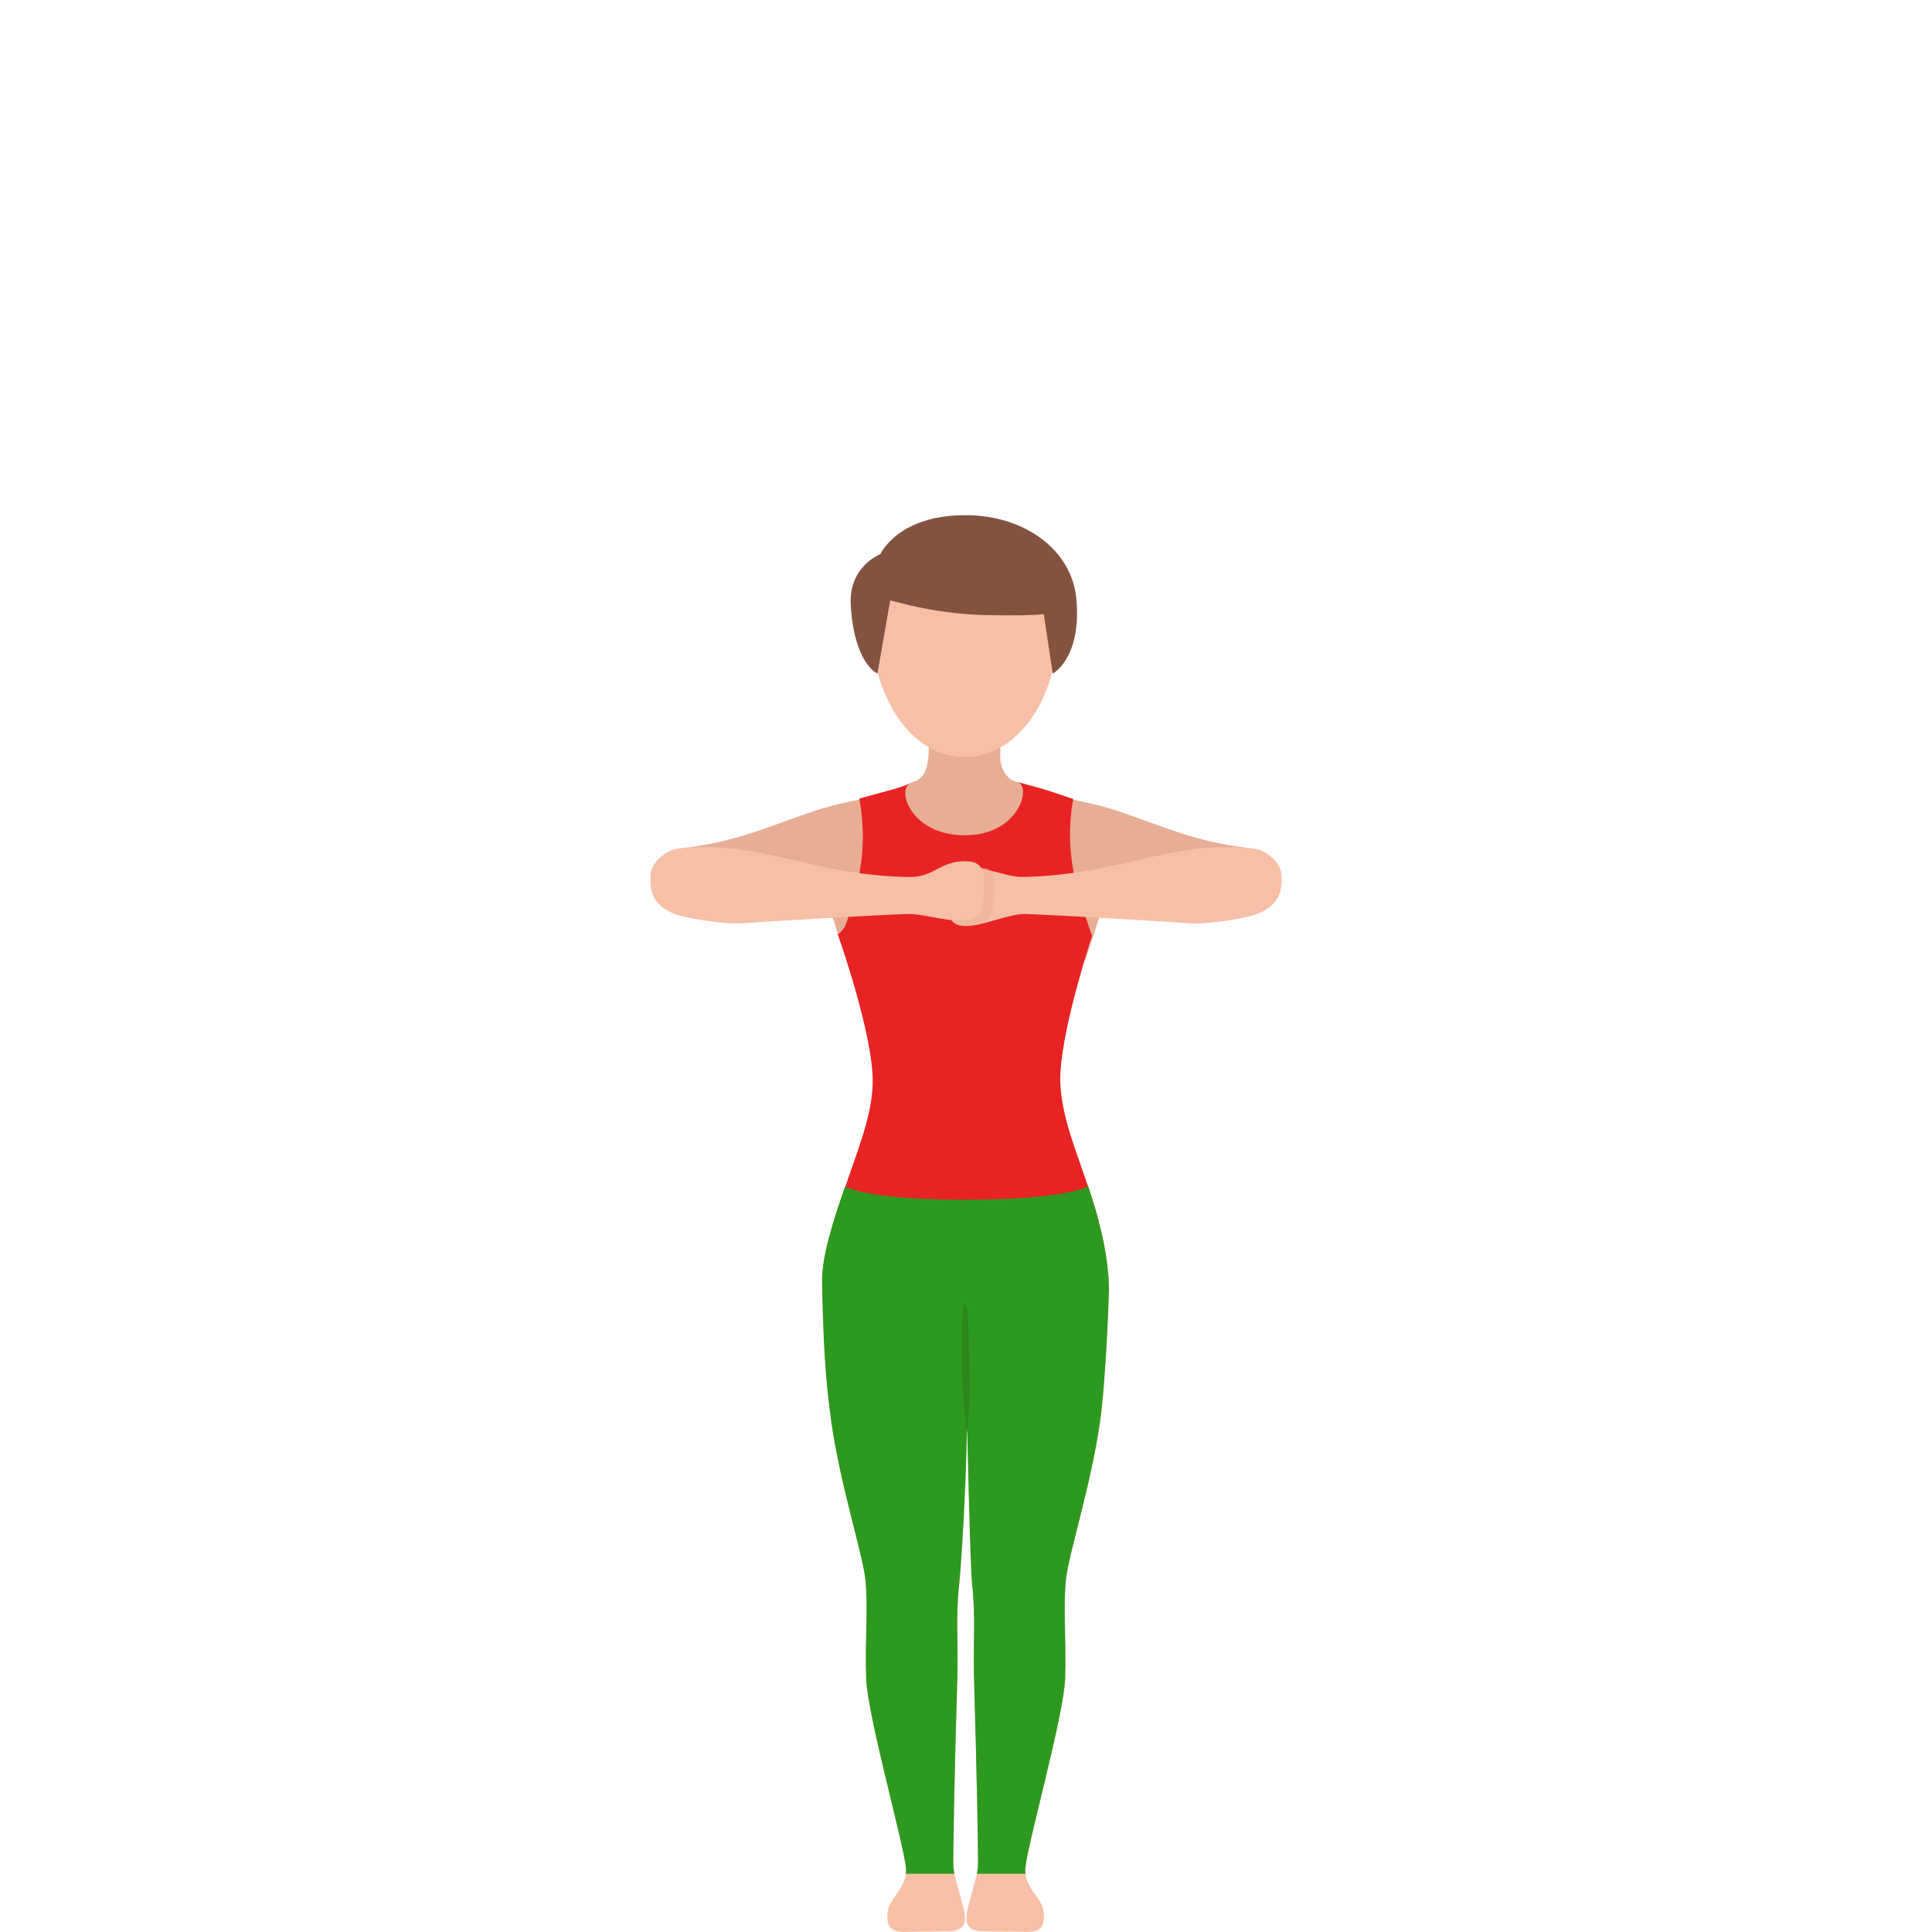 <svg width="300" height="300" viewBox="0 0 300 300" fill="none" xmlns="http://www.w3.org/2000/svg">
<path d="M172.211 200.3C172.085 187.937 164.946 177.564 164.64 168.104C164.333 158.643 170.156 146.774 170.77 138.229C171.383 129.685 171.812 125.185 161.005 122.207C158.535 121.529 153.572 120.3 150.161 120.279C145.572 120.249 141.282 122.345 137.488 123.144C129.526 124.825 127.946 129.626 128.509 138.175C128.892 143.972 135.946 158.643 135.635 168.104C135.329 177.564 127.493 190.622 127.656 199.166C127.82 207.711 128.127 214.009 129.089 220.793C130.488 230.605 133.846 240.91 134.354 245.067C134.862 249.225 134.278 255.113 134.509 260.76C134.736 266.402 140.156 285.711 140.656 289.852C141.056 293.114 138.085 294.641 137.841 296.82C137.568 299.287 138.303 300.195 141.392 299.961L147.648 299.898C150.736 299.664 149.846 297.1 149.236 294.821C148.774 293.106 148.182 291.274 148.043 289.99C147.959 289.162 148.198 275.527 148.652 260.605C148.812 255.343 148.375 250.952 148.942 246.042C149.367 242.328 147.951 218.38 147.236 205.732C147.131 203.282 148.165 200.693 150.005 200.693C151.846 200.693 152.724 203.127 152.648 205.569C152.648 205.636 152.661 205.695 152.665 205.762C151.951 218.417 150.535 242.332 150.959 246.042C151.522 250.952 151.089 255.343 151.245 260.605C151.698 275.527 151.938 289.166 151.854 289.99C151.719 291.274 151.123 293.102 150.665 294.821C150.051 297.1 149.165 299.66 152.249 299.898L158.509 299.961C161.598 300.195 162.333 299.292 162.06 296.82C161.82 294.641 158.85 293.11 159.245 289.852C159.749 285.711 165.165 266.402 165.396 260.76C165.623 255.113 165.043 249.225 165.551 245.067C166.06 240.91 169.417 230.605 170.816 220.793C171.782 214.009 172.215 200.509 172.211 200.3Z" fill="#F7C0A6"/>
<path d="M163.332 123.45C166.605 124.253 170.332 124.746 174.635 126.289C183.694 129.547 186.69 130.802 194.425 131.752C200.236 132.467 198.416 140.518 196.614 140.606C186.32 141.095 174.677 140.187 174.677 140.187C173.139 139.957 171.097 140.756 170.37 143.412C169.975 144.863 169.58 145.976 168.584 148.849C167.748 151.262 161.719 133.378 162.164 131.087C163.005 126.758 160.816 122.835 163.332 123.45Z" fill="#E8AD95"/>
<path d="M136.66 123.45C133.387 124.253 129.66 124.746 125.357 126.289C116.294 129.547 113.303 130.802 105.567 131.752C99.757 132.467 101.576 140.518 103.378 140.606C113.672 141.095 125.315 140.187 125.315 140.187C126.853 139.957 128.895 140.756 129.622 143.412C130.017 144.863 130.412 145.976 131.408 148.849C132.244 151.262 138.273 133.378 137.828 131.087C136.988 126.758 139.177 122.835 136.66 123.45Z" fill="#E8AD95"/>
<path d="M170.669 189.789C170.627 189.66 170.585 189.526 170.543 189.396C168.379 181.32 164.854 174.695 164.639 168.104C164.404 160.935 169.568 145.31 169.568 145.31C169.568 145.31 167.219 138.873 166.484 134.072C165.66 128.71 166.648 124.068 166.648 124.068C166.648 124.068 163.144 122.859 161.446 122.395C160.665 122.181 158.038 121.454 158.038 121.454C158.038 121.454 158.038 121.504 158.038 121.575C158.005 121.558 157.98 121.546 157.98 121.546C157.98 121.546 157.992 123.85 156.635 125.904C155.543 127.451 153.61 128.806 150.156 128.806C142.11 128.806 142.165 121.312 142.165 121.312C142.165 121.312 142.089 121.353 141.98 121.408V121.404C141.98 121.404 139.925 122.223 139.144 122.437C137.446 122.901 133.433 124.001 133.433 124.001C133.433 124.001 134.484 128.936 133.665 134.302C133.215 137.238 132.215 141.358 131.198 143.879C130.513 145.009 130.072 145.017 130.072 145.017C130.072 145.017 130.16 145.26 130.316 145.699C130.316 145.703 130.307 145.72 130.307 145.72C130.307 145.72 135.744 161.165 135.509 168.334C135.337 173.599 133.055 178.886 131.038 184.913C130.488 186.46 129.954 188.007 129.48 189.551H129.627C129.606 189.63 129.581 189.706 129.564 189.785H170.669V189.789Z" fill="#E82323"/>
<path d="M158.035 121.483C160.219 122.056 158.291 129.706 149.799 129.706C141.308 129.706 139.123 122.374 141.425 121.63C143.724 120.885 143.896 119.196 144.127 117.878C144.358 116.561 144.282 108.322 144.282 108.322C144.282 105.289 146.753 102.83 149.799 102.83C152.846 102.83 155.316 105.289 155.316 108.322C155.316 108.322 155.299 116.565 155.316 117.648C155.333 118.736 155.85 120.91 158.035 121.483Z" fill="#E8AD95"/>
<path opacity="0.4" d="M149.795 105.34C146.749 105.34 144.278 107.799 144.278 110.831C144.278 110.831 144.32 115.783 144.232 118.619C145.951 119.292 147.808 120.396 149.795 120.396C151.757 120.396 153.598 119.305 155.308 118.648C155.304 115.95 155.312 110.831 155.312 110.831C155.316 107.795 152.846 105.34 149.795 105.34Z" fill="#E8AD95"/>
<path d="M127.652 199.166C127.815 207.71 128.122 214.009 129.084 220.793C130.484 230.604 133.841 240.91 134.349 245.067C134.857 249.224 134.273 255.113 134.505 260.759C134.731 266.401 140.152 285.711 140.652 289.852C140.698 290.245 140.698 290.613 140.656 290.956H148.206C148.135 290.617 148.076 290.286 148.042 289.994C147.958 289.166 148.198 275.531 148.652 260.609C148.811 255.347 148.374 250.956 148.941 246.046C149.366 242.332 150.727 220.387 150.013 207.744C149.908 205.289 150.005 201.42 150.005 201.42C150.005 201.42 149.971 205.272 149.895 207.714C149.891 207.781 150.53 242.336 150.954 246.046C151.517 250.956 151.084 255.347 151.24 260.609C151.694 275.531 151.933 289.17 151.849 289.994C151.82 290.286 151.757 290.613 151.685 290.956H159.231C159.194 290.609 159.189 290.24 159.236 289.852C159.74 285.711 165.156 266.401 165.387 260.759C165.614 255.113 165.034 249.224 165.542 245.067C166.051 240.91 169.408 230.604 170.807 220.793C171.773 214.009 172.202 200.508 172.202 200.299C172.147 194.678 170.635 189.291 168.979 184.201C168.979 184.201 165.694 186.292 149.866 186.292C134.038 186.292 131.231 184.201 131.231 184.201C129.349 189.697 127.572 195.054 127.652 199.166Z" fill="#2E991F"/>
<path d="M164.282 98.953C163.593 109.149 157.795 117.539 149.795 117.539C141.795 117.539 136.165 109.149 135.308 98.953C134.518 89.53 140.291 81.83 149.795 81.83C160.661 81.83 164.917 89.517 164.282 98.953Z" fill="#F7C0A6"/>
<path d="M149.837 202.458C149.274 202.458 149.387 207.59 149.387 212.333C149.387 217.079 150.16 222.479 150.16 222.479C150.16 222.479 150.644 218.192 150.534 213.182C150.412 207.192 150.4 202.458 149.837 202.458Z" fill="#2B871B"/>
<path d="M150.5 80.007C139.463 79.764 136.706 86.055 136.706 86.055C136.706 86.055 131.761 87.886 132.106 93.951C132.627 103.093 136.244 104.595 136.244 104.595L138.236 93.227C142.757 94.448 147.425 95.406 153.332 95.515C157.395 95.59 160.463 95.557 162.068 95.364L163.471 104.595C163.471 104.595 167.929 102.274 167.152 93.148C166.484 85.256 159.009 80.191 150.5 80.007Z" fill="#845340"/>
<path d="M189.332 131.546C179.74 131.826 171.757 135.938 158.744 136.176C156.227 136.222 152.336 134.273 148.79 134.474C146.009 134.629 147.034 135.904 147.315 139.438C147.513 141.939 147.059 143.629 149.736 143.78C152.408 143.93 156.622 141.843 159.286 141.927C163.794 142.077 182.147 143.152 184.874 143.382C187.248 143.583 193.597 142.583 195.215 141.931C199.118 140.358 198.996 137.82 198.996 136.147C198.996 135.674 198.992 133.771 196.105 132.199C194.652 131.404 190.004 131.525 189.332 131.546Z" fill="#F7C0A6"/>
<path opacity="0.4" d="M154.463 138.497C154.647 135.937 154.122 135.36 153.374 134.9C152.328 134.637 151.211 134.457 149.992 134.524C147.211 134.683 147.034 135.904 147.311 139.438C147.509 141.939 147.03 143.604 149.706 143.75C150.349 143.788 151.248 143.679 151.937 143.591C154.463 142.583 154.316 140.551 154.463 138.497Z" fill="#E8AD95"/>
<path d="M110.66 131.546C120.253 131.826 128.236 136.013 141.248 136.176C145.139 136.226 146.084 133.533 150.211 133.742C152.996 133.884 152.958 135.904 152.681 139.438C152.484 141.939 151.925 142.759 149.244 142.905C146.572 143.056 143.37 141.843 140.711 141.927C136.202 142.077 117.849 143.152 115.122 143.382C112.748 143.583 106.4 142.583 104.782 141.931C100.879 140.358 101 137.82 101 136.147C101 135.674 101.005 133.771 103.891 132.199C105.337 131.404 109.988 131.525 110.66 131.546Z" fill="#F7C0A6"/>
</svg>
